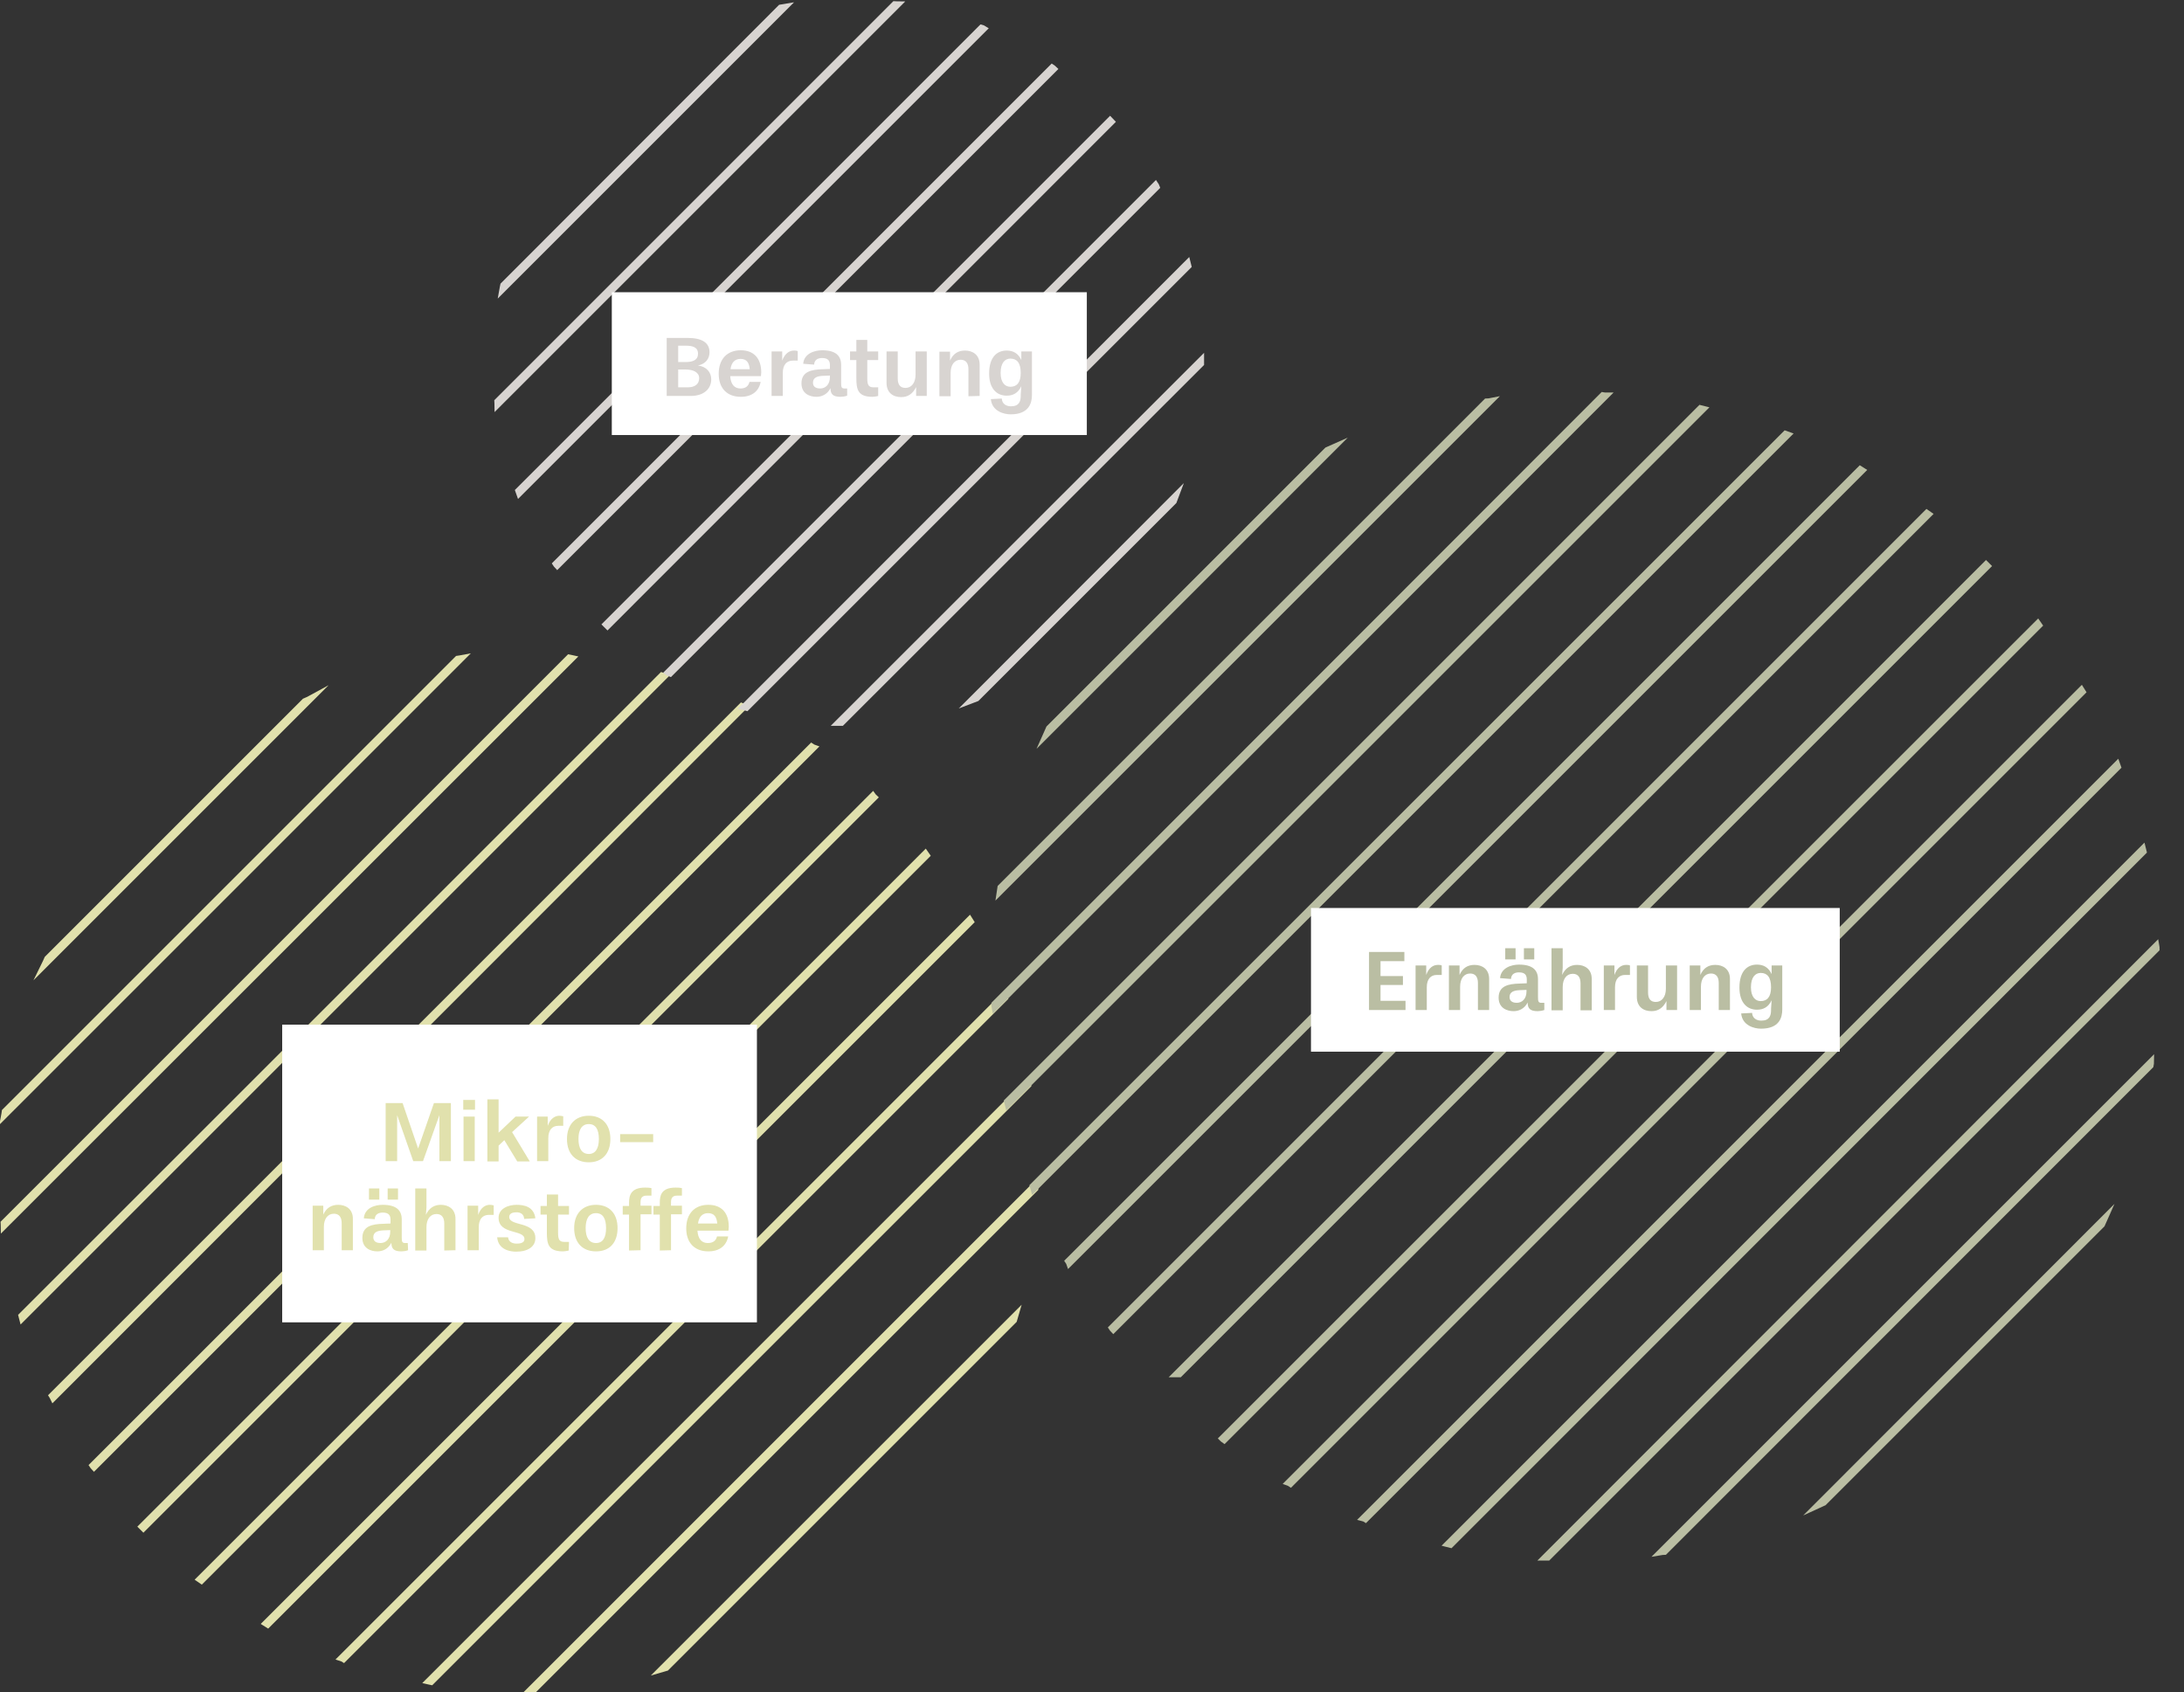 <?xml version="1.0" encoding="utf-8"?>
<!-- Generator: Adobe Illustrator 28.0.0, SVG Export Plug-In . SVG Version: 6.00 Build 0)  -->
<svg version="1.1" id="Ebene_1" xmlns="http://www.w3.org/2000/svg" xmlns:xlink="http://www.w3.org/1999/xlink" x="0px" y="0px"
	 viewBox="0 0 760 589" style="enable-background:new 0 0 760 589;" xml:space="preserve">
<rect x="0" y="0" width="760" height="589" fill="#333333" stroke="none"/>
<style type="text/css">
	.st0{fill:#C6C8A7;}
	.st1{fill:none;stroke:#E1E1AD;stroke-width:2;stroke-miterlimit:10;}
	.st2{fill:#FFFFFF;}
	.st3{fill:#E1E1AD;}
	.st4{fill:#BEBAC5;}
	.st5{fill:none;stroke:#D8D4D1;stroke-width:2;stroke-miterlimit:10;}
	.st6{enable-background:new    ;}
	.st7{fill:#D8D4D1;}
	.st8{fill:#A0A69A;}
	.st9{fill:none;stroke:#BABEA3;stroke-width:2;stroke-miterlimit:10;}
	.st10{fill:#BABEA3;}
</style>
<path class="st0" d="M106,244l-89.6,89.6c-0.4,0.8-0.7,1.7-1.1,2.5l93.3-93.3C107.7,243.3,106.9,243.6,106,244"/>
<path class="st1" d="M106,244l-89.6,89.6c-0.4,0.8-0.7,1.7-1.1,2.5l93.3-93.3C107.7,243.3,106.9,243.6,106,244z"/>
<path class="st0" d="M1.6,386.8c-0.1,0.5-0.1,1.1-0.2,1.6L160.8,229c-0.5,0.1-1.1,0.1-1.6,0.2L1.6,386.8z"/>
<path class="st1" d="M1.6,386.8c-0.1,0.5-0.1,1.1-0.2,1.6L160.8,229c-0.5,0.1-1.1,0.1-1.6,0.2L1.6,386.8z"/>
<path class="st0" d="M198,228.8L1.2,425.6c0,0.4,0.1,0.9,0.1,1.3l198-197.9C198.9,228.9,198.4,228.9,198,228.8"/>
<path class="st1" d="M198,228.8L1.2,425.6c0,0.4,0.1,0.9,0.1,1.3l198-197.9C198.9,228.9,198.4,228.9,198,228.8z"/>
<path class="st0" d="M230.3,235L7.4,457.9c0.1,0.4,0.2,0.7,0.3,1.1l223.6-223.6C231,235.2,230.6,235.1,230.3,235"/>
<path class="st1" d="M230.3,235L7.4,457.9c0.1,0.4,0.2,0.7,0.3,1.1l223.6-223.6C231,235.2,230.6,235.1,230.3,235z"/>
<path class="st0" d="M258.1,245.6L18,485.7c0.2,0.3,0.3,0.6,0.5,1L259,246C258.7,245.9,258.4,245.7,258.1,245.6"/>
<path class="st1" d="M258.1,245.6L18,485.7c0.2,0.3,0.3,0.6,0.5,1L259,246C258.7,245.9,258.4,245.7,258.1,245.6z"/>
<path class="st0" d="M282.4,259.7L32.1,510c0.2,0.3,0.4,0.6,0.6,0.8l250.6-250.6C283,260.1,282.7,259.9,282.4,259.7"/>
<path class="st1" d="M282.4,259.7L32.1,510c0.2,0.3,0.4,0.6,0.6,0.8l250.6-250.6C283,260.1,282.7,259.9,282.4,259.7z"/>
<path class="st0" d="M303.7,276.8L49.2,531.3c0.2,0.2,0.5,0.5,0.7,0.7l254.5-254.5C304.2,277.3,303.9,277.1,303.7,276.8"/>
<path class="st1" d="M303.7,276.8L49.2,531.3c0.2,0.2,0.5,0.5,0.7,0.7l254.5-254.5C304.2,277.3,303.9,277.1,303.7,276.8z"/>
<path class="st0" d="M322,296.9L69.3,549.6c0.3,0.2,0.5,0.4,0.8,0.6l252.5-252.5C322.4,297.4,322.2,297.2,322,296.9"/>
<path class="st1" d="M322,296.9L69.3,549.6c0.3,0.2,0.5,0.4,0.8,0.6l252.5-252.5C322.4,297.4,322.2,297.2,322,296.9z"/>
<path class="st0" d="M337.4,319.9L92.3,565c0.3,0.2,0.6,0.3,0.9,0.5l244.7-244.7C337.7,320.5,337.6,320.2,337.4,319.9"/>
<path class="st1" d="M337.4,319.9L92.3,565c0.3,0.2,0.6,0.3,0.9,0.5l244.7-244.7C337.7,320.5,337.6,320.2,337.4,319.9z"/>
<path class="st0" d="M349.5,346.2L118.6,577.1c0.3,0.1,0.7,0.2,1,0.4l230.2-230.2C349.7,346.9,349.6,346.6,349.5,346.2"/>
<path class="st1" d="M349.5,346.2L118.6,577.1c0.3,0.1,0.7,0.2,1,0.4l230.2-230.2C349.7,346.9,349.6,346.6,349.5,346.2z"/>
<path class="st0" d="M148.9,585.2c0.4,0.1,0.8,0.1,1.2,0.2l207.7-207.7c-0.1-0.4-0.1-0.8-0.2-1.2L148.9,585.2z"/>
<path class="st1" d="M148.9,585.2c0.4,0.1,0.8,0.1,1.2,0.2l207.7-207.7c-0.1-0.4-0.1-0.8-0.2-1.2L148.9,585.2z"/>
<path class="st0" d="M360.3,412.2L184.6,587.9c0.5,0,1,0,1.5,0l174.2-174.2C360.3,413.2,360.3,412.7,360.3,412.2"/>
<path class="st1" d="M360.3,412.2L184.6,587.9c0.5,0,1,0,1.5,0l174.2-174.2C360.3,413.2,360.3,412.7,360.3,412.2z"/>
<path class="st0" d="M229.9,581.1c0.7-0.2,1.3-0.4,2-0.6l121-121c0.2-0.7,0.4-1.3,0.6-2L229.9,581.1z"/>
<path class="st1" d="M229.9,581.1c0.7-0.2,1.3-0.4,2-0.6l121-121c0.2-0.7,0.4-1.3,0.6-2L229.9,581.1z"/>
<g>
	<g>
		<rect x="98.2" y="356.6" class="st2" width="165.2" height="103.6"/>
	</g>
</g>
<path class="st3" d="M242.9,425.8c0.3-2.3,1.5-3.6,3.5-3.6c2.2,0,3,1.4,3.2,3.6H242.9z M253.5,428.2l0.1-1.3c0-5-2.7-7.6-7.1-7.6
	c-4.7,0-7.7,3-7.7,8.2c0,5,2.9,8,7.7,8c3.9,0,6.3-2,6.9-5.2h-3.9c-0.3,1.4-1.3,2.3-3.2,2.3c-2.2,0-3.4-1.5-3.6-4.3h10.8V428.2z
	 M233.5,435.1v-12.5h3.8v-3h-3.8v-1.2c0-1.3,0.4-2.3,2.1-2.3h1.7v-2.6c-0.8-0.2-1.8-0.2-2.2-0.2c-5.1,0-5.5,2.9-5.5,5.3v1.1h-2.2v3
	h2.2v12.5L233.5,435.1L233.5,435.1z M222.9,435.1v-12.5h3.8v-3h-3.8v-1.2c0-1.3,0.4-2.3,2.1-2.3h1.7v-2.6c-0.8-0.2-1.8-0.2-2.2-0.2
	c-5.1,0-5.6,2.9-5.6,5.3v1.1h-2.2v3h2.2v12.5L222.9,435.1L222.9,435.1z M207.4,432.6c-2.4,0-3.6-1.9-3.6-5.2c0-3.3,1.2-5.2,3.6-5.2
	c2.4,0,3.5,1.9,3.5,5.2S209.8,432.6,207.4,432.6 M207.4,435.5c4.7,0,7.5-3,7.5-8.1s-2.9-8.1-7.5-8.1s-7.6,3-7.6,8.1
	C199.8,432.5,202.7,435.5,207.4,435.5 M198,432.2h-1.6c-1.8,0-2.2-0.9-2.2-3.2v-6.3h3.8v-3h-3.8v-4h-3.9v4h-2.2v3h2.2v6.3
	c0,3.9,0.5,6.5,5.6,6.5c0.2,0,1.3-0.1,2-0.3L198,432.2L198,432.2z M186.3,424c-0.5-4.1-4-4.7-6.5-4.7c-3.1,0-6.3,1.4-6.3,4.5
	c0,6,9,4,9,7.4c0,1-0.8,1.6-2.7,1.6c-1.4,0-2.8-0.5-3-2.2H173c0.4,4.4,4.6,5,6.6,5c4.2,0,6.7-1.8,6.7-4.7c0-6-9.1-4-9.1-7.4
	c0-1.2,1.2-1.6,2.5-1.6c1.4,0,2.6,0.6,2.7,2.3L186.3,424z M166.6,435.1v-8c0-2.9,1.4-4.3,3.5-4.3h1.7v-3.3c-0.4-0.1-0.9-0.2-1.3-0.2
	c-1.7,0-3.2,1-4.1,3.5v-3.2h-3.7v15.5H166.6z M158.5,435.1v-10.9c0-3.5-2.5-4.9-5.1-4.9c-2.3,0-4.1,1.1-5.2,3.5l0.2-2.5v-6.7h-3.9
	v21.6h3.9v-8.1c0-2.9,1.4-4.6,3.5-4.6c1.8,0,2.7,1.2,2.7,3.3v9.4L158.5,435.1L158.5,435.1z M135.8,428.6c0,2.7-1.6,4-3.4,4
	c-0.8,0-2.5-0.2-2.5-2s1.5-2.3,3.4-2.4l2.5-0.1V428.6z M141.9,432.6H141c-1.1,0-1.2-0.5-1.2-2.1v-6.1c0-3.2-1.9-5.1-6.6-5.1
	c-2.6,0-6.3,1-6.6,4.7l3.8,0.3c0.1-1.9,1.6-2.3,2.8-2.3c2.2,0,2.7,1.1,2.7,2.5v1.3l-2.5,0.1c-3.9,0.1-7.3,0.8-7.3,4.9
	c0,3.7,3,4.7,5.2,4.7c1.7,0,3.7-0.7,4.9-3c0,2.2,1,3,3.5,3c0.5,0,1.5-0.1,2.3-0.4L141.9,432.6L141.9,432.6z M132,413.6h-3.6v3.9h3.6
	V413.6z M138.5,413.6h-3.6v3.9h3.6V413.6z M122.8,435.1v-10.9c0-3.5-2.5-4.9-5.1-4.9c-2.3,0-4.1,1-5.2,3.4v-3.1h-3.7v15.5h3.9V427
	c0-2.9,1.4-4.6,3.5-4.6c1.8,0,2.7,1.2,2.7,3.3v9.4L122.8,435.1L122.8,435.1z"/>
<path class="st3" d="M227.3,394.7h-11.5v2.8h11.5V394.7z M204.9,401.6c-2.4,0-3.6-1.9-3.6-5.2c0-3.3,1.2-5.2,3.6-5.2
	s3.5,1.9,3.5,5.2S207.2,401.6,204.9,401.6 M204.9,404.5c4.6,0,7.5-3,7.5-8.1s-2.9-8.1-7.5-8.1s-7.6,3-7.6,8.1
	C197.3,401.5,200.2,404.5,204.9,404.5 M190.8,404.1v-8c0-2.9,1.4-4.3,3.5-4.3h1.7v-3.3c-0.4-0.1-0.9-0.2-1.3-0.2
	c-1.6,0-3.2,1-4.1,3.5v-3.2h-3.7v15.5H190.8z M184.3,404.1l-6.1-10.1l5.9-5.4h-4.7l-5.9,5.6v-11.6h-3.9v21.6h3.9v-5.5l2-1.9l4.5,7.4
	h4.3V404.1z M165.3,382.8h-4.1v3.4h4.1V382.8z M165.2,388.6h-3.9v15.5h3.9V388.6z M156.9,404.1v-20.2H151l-5.5,15.8l-5.4-15.8h-5.9
	v20.2h4v-16l5.6,16h3.4l5.7-16v16H156.9z"/>
<path class="st4" d="M175.1,99.2c-0.1,0.6-0.3,1.2-0.4,1.8l98.7-98.7c-0.6,0.1-1.2,0.2-1.8,0.3L175.1,99.2z"/>
<path class="st5" d="M175.1,99.2c-0.1,0.6-0.3,1.2-0.4,1.8l98.7-98.7c-0.6,0.1-1.2,0.2-1.8,0.3L175.1,99.2z"/>
<path class="st4" d="M311.3,1.4L173,139.7c0,0.4,0.1,0.8,0.1,1.3L312.6,1.5C312.1,1.5,311.7,1.4,311.3,1.4"/>
<path class="st5" d="M311.3,1.4L173,139.7c0,0.4,0.1,0.8,0.1,1.3L312.6,1.5C312.1,1.5,311.7,1.4,311.3,1.4z"/>
<path class="st4" d="M341.5,9.6L180.3,170.8c0.1,0.3,0.3,0.7,0.4,1L342.5,10C342.2,9.8,341.9,9.7,341.5,9.6"/>
<path class="st5" d="M341.5,9.6L180.3,170.8c0.1,0.3,0.3,0.7,0.4,1L342.5,10C342.2,9.8,341.9,9.7,341.5,9.6z"/>
<path class="st4" d="M366.1,23.4L193.3,196.2c0.2,0.3,0.4,0.6,0.6,0.8l173-173C366.7,23.8,366.4,23.6,366.1,23.4"/>
<path class="st5" d="M366.1,23.4L193.3,196.2c0.2,0.3,0.4,0.6,0.6,0.8l173-173C366.7,23.8,366.4,23.6,366.1,23.4z"/>
<path class="st4" d="M386.3,41.7L210.7,217.3c0.2,0.2,0.5,0.5,0.7,0.7L386.9,42.4C386.7,42.2,386.5,41.9,386.3,41.7"/>
<path class="st5" d="M386.3,41.7L210.7,217.3c0.2,0.2,0.5,0.5,0.7,0.7L386.9,42.4C386.7,42.2,386.5,41.9,386.3,41.7z"/>
<path class="st4" d="M402.1,64.2L232.3,234c0.3,0.2,0.6,0.4,0.9,0.5L402.6,65.1C402.5,64.8,402.3,64.5,402.1,64.2"/>
<path class="st5" d="M402.1,64.2L232.3,234c0.3,0.2,0.6,0.4,0.9,0.5L402.6,65.1C402.5,64.8,402.3,64.5,402.1,64.2z"/>
<path class="st4" d="M413.3,91.4L258.7,246.1c0.4,0.1,0.7,0.2,1.1,0.3L413.6,92.6C413.5,92.2,413.4,91.8,413.3,91.4"/>
<path class="st5" d="M413.3,91.4L258.7,246.1c0.4,0.1,0.7,0.2,1.1,0.3L413.6,92.6C413.5,92.2,413.4,91.8,413.3,91.4z"/>
<path class="st4" d="M418,126.6c0-0.2,0-0.4,0-0.6c0-0.3,0-0.5,0-0.8L291.5,251.6c0.5,0,0.9,0,1.4,0L418,126.6z"/>
<path class="st5" d="M418,126.6c0-0.2,0-0.4,0-0.6c0-0.3,0-0.5,0-0.8L291.5,251.6c0.5,0,0.9,0,1.4,0L418,126.6z"/>
<path class="st4" d="M337.6,244c0.8-0.3,1.5-0.6,2.3-0.9l68.6-68.6c0.3-0.8,0.6-1.6,0.9-2.4L337.6,244z"/>
<path class="st5" d="M337.6,244c0.8-0.3,1.5-0.6,2.3-0.9l68.6-68.6c0.3-0.8,0.6-1.6,0.9-2.4L337.6,244z"/>
<g class="st6">
	<g>
		<rect x="212.9" y="101.7" class="st2" width="165.3" height="49.7"/>
	</g>
</g>
<path class="st7" d="M351.6,134.6c-1.9,0-3.4-1.5-3.4-4.8c0-3.5,1.5-5,3.4-5c2.2,0,3.6,1.4,3.6,5
	C355.2,133.2,353.8,134.6,351.6,134.6 M355.2,137.7c0,1.9-0.5,3.7-3.4,3.7c-1.7,0-3.1-0.9-3.2-2.7l-3.8,0.2c0.4,4.2,4.5,5.3,6.9,5.3
	c6.4,0,7.4-4,7.4-6.7v-15.2h-3.7v3c-1.1-2.4-2.9-3.3-5.1-3.3c-3.3,0-6.1,2.2-6.1,8c0,5.3,2.7,7.7,6.1,7.7c2.2,0,4-0.9,5.1-3.3
	l-0.2,2.9L355.2,137.7L355.2,137.7z M340.9,137.8v-10.9c0-3.5-2.5-4.9-5.1-4.9c-2.3,0-4.1,1-5.2,3.5v-3.1h-3.7v15.5h3.9v-8.1
	c0-2.9,1.4-4.6,3.5-4.6c1.8,0,2.7,1.2,2.7,3.3v9.4L340.9,137.8L340.9,137.8z M322.5,137.8v-15.5h-3.9v8.1c0,2.8-1.4,4.6-3.5,4.6
	c-1.9,0-2.7-1.2-2.7-3.3v-9.4h-3.9v10.9c0,3.6,2.4,5,5.1,5c2.3,0,4-1.1,5.2-3.5v3.1L322.5,137.8L322.5,137.8z M305.6,134.8H304
	c-1.8,0-2.2-0.9-2.2-3.2v-6.3h3.8v-3h-3.8v-4H298v4h-2.2v3h2.2v6.3c0,3.9,0.5,6.5,5.6,6.5c0.2,0,1.3-0.1,2-0.3V134.8z M288.8,131.2
	c0,2.7-1.6,4-3.4,4c-0.8,0-2.5-0.2-2.5-2s1.5-2.3,3.4-2.4l2.5-0.1V131.2z M294.8,135.2h-0.9c-1.1,0-1.2-0.5-1.2-2.1V127
	c0-3.2-1.9-5.1-6.6-5.1c-2.6,0-6.3,1.1-6.6,4.7l3.8,0.3c0.1-1.9,1.6-2.3,2.8-2.3c2.2,0,2.7,1.1,2.7,2.5v1.3l-2.5,0.1
	c-3.9,0.1-7.4,0.8-7.4,4.9c0,3.7,3,4.7,5.2,4.7c1.7,0,3.7-0.7,4.9-3c0,2.2,1,3,3.5,3c0.5,0,1.5-0.1,2.3-0.4L294.8,135.2L294.8,135.2
	z M272.4,137.8v-8c0-2.9,1.4-4.3,3.5-4.3h1.7v-3.3c-0.4-0.2-0.9-0.2-1.3-0.2c-1.6,0-3.2,1-4.1,3.5v-3.2h-3.7v15.5H272.4z
	 M254.2,128.5c0.3-2.3,1.5-3.6,3.5-3.6c2.2,0,3,1.4,3.2,3.6H254.2z M264.8,130.9l0.1-1.3c0-5-2.7-7.7-7.1-7.7c-4.7,0-7.7,3-7.7,8.2
	c0,5,2.9,8,7.7,8c3.9,0,6.3-2,6.9-5.2h-3.9c-0.3,1.4-1.3,2.3-3.1,2.3c-2.2,0-3.4-1.5-3.6-4.3H264.8z M236,126v-5.7h2.5
	c2.3,0,4.4,0.4,4.4,2.8c0,2.2-1.8,2.9-4.3,2.9C238.6,126,236,126,236,126z M236,134.9v-6.3h2.6c2.7,0,4.7,1,4.7,3
	c0,2.1-1.5,3.2-4,3.2H236V134.9z M240.3,137.8c4.8,0,7.2-2.6,7.2-5.8c0-2.4-1.6-4.4-4.6-4.8c2.8-0.6,4-2.5,4-4.6c0-3.4-2.7-5-7.7-5
	H232v20.2H240.3z"/>
<path class="st8" d="M464.5,155.4c-0.9,0.4-1.8,0.8-2.7,1.2L365,253.4c-0.4,0.9-0.8,1.8-1.2,2.7L464.5,155.4z"/>
<path class="st8" d="M347.9,310.5l171-171c-0.5,0.1-1.1,0.2-1.7,0.2L348.1,308.8C348,309.4,348,309.9,347.9,310.5"/>
<path class="st8" d="M559.1,137.6c-0.5,0-0.9,0-1.4-0.1L346,349.4c0,0.5,0,0.9,0.1,1.4L559.1,137.6z"/>
<path class="st8" d="M350.7,384.5l242.2-242.2c-0.4-0.1-0.8-0.2-1.2-0.3L350.4,383.3C350.5,383.7,350.6,384.1,350.7,384.5"/>
<path class="st8" d="M359.7,413.9l262.6-262.6c-0.3-0.1-0.7-0.3-1-0.4l-262,261.9C359.4,413.2,359.6,413.5,359.7,413.9"/>
<path class="st8" d="M372.1,439.8l276.1-276.1c-0.3-0.2-0.6-0.3-0.9-0.5L371.6,438.9C371.8,439.2,372,439.5,372.1,439.8"/>
<path class="st8" d="M387.4,462.9L671.3,179c-0.3-0.2-0.5-0.4-0.8-0.6L386.8,462.1C387,462.4,387.2,462.7,387.4,462.9"/>
<path class="st8" d="M410.5,478.3L691.8,197c-0.2-0.2-0.5-0.5-0.7-0.7l-282,282H410.5z"/>
<path class="st8" d="M426,501.3l283.7-283.7c-0.2-0.3-0.4-0.5-0.6-0.8L425.2,500.6C425.4,500.8,425.7,501.1,426,501.3"/>
<path class="st8" d="M449.1,516.5l275.7-275.7c-0.2-0.3-0.3-0.6-0.5-0.9L448.2,516C448.5,516.1,448.8,516.3,449.1,516.5"/>
<path class="st8" d="M475.2,528.8l261.9-261.9c-0.1-0.3-0.3-0.7-0.4-1L474.2,528.4C474.6,528.5,474.9,528.6,475.2,528.8"/>
<path class="st8" d="M504.8,537.7L746,296.4c-0.1-0.4-0.2-0.8-0.3-1.2L503.6,537.4C504,537.5,504.4,537.6,504.8,537.7"/>
<path class="st8" d="M538.7,542.1l211.8-211.8c0-0.4,0-0.9-0.1-1.4l-213,213.2C537.8,542.1,538.3,542.1,538.7,542.1"/>
<path class="st8" d="M748.4,370.9c0.1-0.5,0.2-1.1,0.2-1.6l-171,171c0.6-0.1,1.1-0.2,1.7-0.2L748.4,370.9z"/>
<path class="st8" d="M634.7,523l96.8-96.8c0.4-0.9,0.8-1.8,1.2-2.7L632,524.3C632.9,523.9,633.8,523.4,634.7,523"/>
<g>
	<path class="st9" d="M464.5,155.4c-0.9,0.4-1.8,0.8-2.7,1.2L365,253.4c-0.4,0.9-0.8,1.8-1.2,2.7L464.5,155.4z"/>
	<path class="st9" d="M347.9,310.5l171-171c-0.5,0.1-1.1,0.2-1.7,0.2L348.1,308.8C348,309.4,348,309.9,347.9,310.5z"/>
	<path class="st9" d="M559.1,137.6c-0.5,0-0.9,0-1.4-0.1L346,349.4c0,0.5,0,0.9,0.1,1.4L559.1,137.6z"/>
	<path class="st9" d="M350.7,384.5l242.2-242.2c-0.4-0.1-0.8-0.2-1.2-0.3L350.4,383.3C350.5,383.7,350.6,384.1,350.7,384.5z"/>
	<path class="st9" d="M359.7,413.9l262.6-262.6c-0.3-0.1-0.7-0.3-1-0.4l-262,261.9C359.4,413.2,359.6,413.5,359.7,413.9z"/>
	<path class="st9" d="M372.1,439.8l276.1-276.1c-0.3-0.2-0.6-0.3-0.9-0.5L371.6,438.9C371.8,439.2,372,439.5,372.1,439.8z"/>
	<path class="st9" d="M387.4,462.9L671.3,179c-0.3-0.2-0.5-0.4-0.8-0.6L386.8,462.1C387,462.4,387.2,462.7,387.4,462.9z"/>
	<path class="st9" d="M410.5,478.3L691.8,197c-0.2-0.2-0.5-0.5-0.7-0.7l-282,282H410.5z"/>
	<path class="st9" d="M426,501.3l283.7-283.7c-0.2-0.3-0.4-0.5-0.6-0.8L425.2,500.6C425.4,500.8,425.7,501.1,426,501.3z"/>
	<path class="st9" d="M449.1,516.5l275.7-275.7c-0.2-0.3-0.3-0.6-0.5-0.9L448.2,516C448.5,516.1,448.8,516.3,449.1,516.5z"/>
	<path class="st9" d="M475.2,528.8l261.9-261.9c-0.1-0.3-0.3-0.7-0.4-1L474.2,528.4C474.6,528.5,474.9,528.6,475.2,528.8z"/>
	<path class="st9" d="M504.8,537.7L746,296.4c-0.1-0.4-0.2-0.8-0.3-1.2L503.6,537.4C504,537.5,504.4,537.6,504.8,537.7z"/>
	<path class="st9" d="M538.7,542.1l211.8-211.8c0-0.4,0-0.9-0.1-1.4l-213,213.2C537.8,542.1,538.3,542.1,538.7,542.1z"/>
	<path class="st9" d="M748.4,370.9c0.1-0.5,0.2-1.1,0.2-1.6l-171,171c0.6-0.1,1.1-0.2,1.7-0.2L748.4,370.9z"/>
	<path class="st9" d="M634.7,523l96.8-96.8c0.4-0.9,0.8-1.8,1.2-2.7L632,524.3C632.9,523.9,633.8,523.4,634.7,523z"/>
</g>
<g>
	<g>
		<rect x="456.2" y="316" class="st2" width="184" height="50"/>
	</g>
</g>
<path class="st10" d="M612.7,348.4c-1.9,0-3.4-1.5-3.4-4.8c0-3.5,1.5-5,3.4-5c2.2,0,3.6,1.4,3.6,5
	C616.3,347,614.9,348.4,612.7,348.4 M616.3,351.5c0,1.9-0.5,3.7-3.4,3.7c-1.7,0-3.1-0.9-3.2-2.7l-3.8,0.2c0.4,4.2,4.5,5.3,6.9,5.3
	c6.5,0,7.4-4,7.4-6.7V336h-3.7v3c-1.1-2.4-2.9-3.3-5.1-3.3c-3.3,0-6.1,2.2-6.1,8c0,5.3,2.7,7.7,6.1,7.7c2.2,0,4-0.9,5.1-3.3
	l-0.2,2.9V351.5z M602,351.6v-10.9c0-3.5-2.5-4.9-5.1-4.9c-2.3,0-4.1,1-5.2,3.5V336H588v15.5h3.9v-8.1c0-2.9,1.4-4.6,3.5-4.6
	c1.8,0,2.7,1.2,2.7,3.3v9.4h3.9V351.6z M583.6,351.6V336h-3.9v8.1c0,2.8-1.4,4.6-3.5,4.6c-1.9,0-2.7-1.2-2.7-3.3V336h-3.9v10.9
	c0,3.6,2.4,5,5.1,5c2.3,0,4-1.1,5.2-3.5v3.1h3.7V351.6z M562,351.6v-8c0-2.9,1.4-4.3,3.5-4.3h1.7V336c-0.4-0.2-0.9-0.2-1.3-0.2
	c-1.7,0-3.2,1-4.1,3.5V336h-3.7v15.5h3.9V351.6z M553.9,351.6v-10.9c0-3.5-2.5-4.9-5.1-4.9c-2.3,0-4.1,1.1-5.2,3.5l0.2-2.5V330h-3.9
	v21.6h3.9v-8.1c0-2.9,1.4-4.6,3.5-4.6c1.8,0,2.7,1.2,2.7,3.3v9.4L553.9,351.6L553.9,351.6z M531.2,345c0,2.7-1.6,4-3.4,4
	c-0.8,0-2.5-0.2-2.5-2s1.5-2.3,3.4-2.4l2.5-0.1V345z M537.3,349h-0.9c-1.1,0-1.2-0.5-1.2-2.1v-6.1c0-3.2-1.9-5.1-6.6-5.1
	c-2.6,0-6.3,1.1-6.6,4.7l3.8,0.3c0.1-1.9,1.6-2.3,2.8-2.3c2.2,0,2.7,1.1,2.7,2.5v1.3l-2.5,0.1c-3.9,0.1-7.3,0.8-7.3,4.9
	c0,3.7,3,4.7,5.2,4.7c1.7,0,3.7-0.7,4.9-3c0,2.2,1,3,3.5,3c0.5,0,1.5-0.1,2.3-0.4V349H537.3z M527.4,330h-3.6v3.9h3.6V330z
	 M533.9,330h-3.6v3.9h3.6V330z M518.2,351.6v-10.9c0-3.5-2.5-4.9-5.1-4.9c-2.3,0-4.1,1-5.2,3.5V336h-3.7v15.5h3.9v-8.1
	c0-2.9,1.4-4.6,3.5-4.6c1.8,0,2.7,1.2,2.7,3.3v9.4h3.9V351.6z M496.5,351.6v-8c0-2.9,1.4-4.3,3.5-4.3h1.7V336
	c-0.4-0.2-0.9-0.2-1.3-0.2c-1.7,0-3.2,1-4.1,3.5V336h-3.7v15.5h3.9V351.6z M489.1,351.6v-3.3h-8.7v-5.5h7.8v-3.1h-7.8v-5.2h8.3v-3.2
	h-12.3v20.2h12.7V351.6z"/>
</svg>
